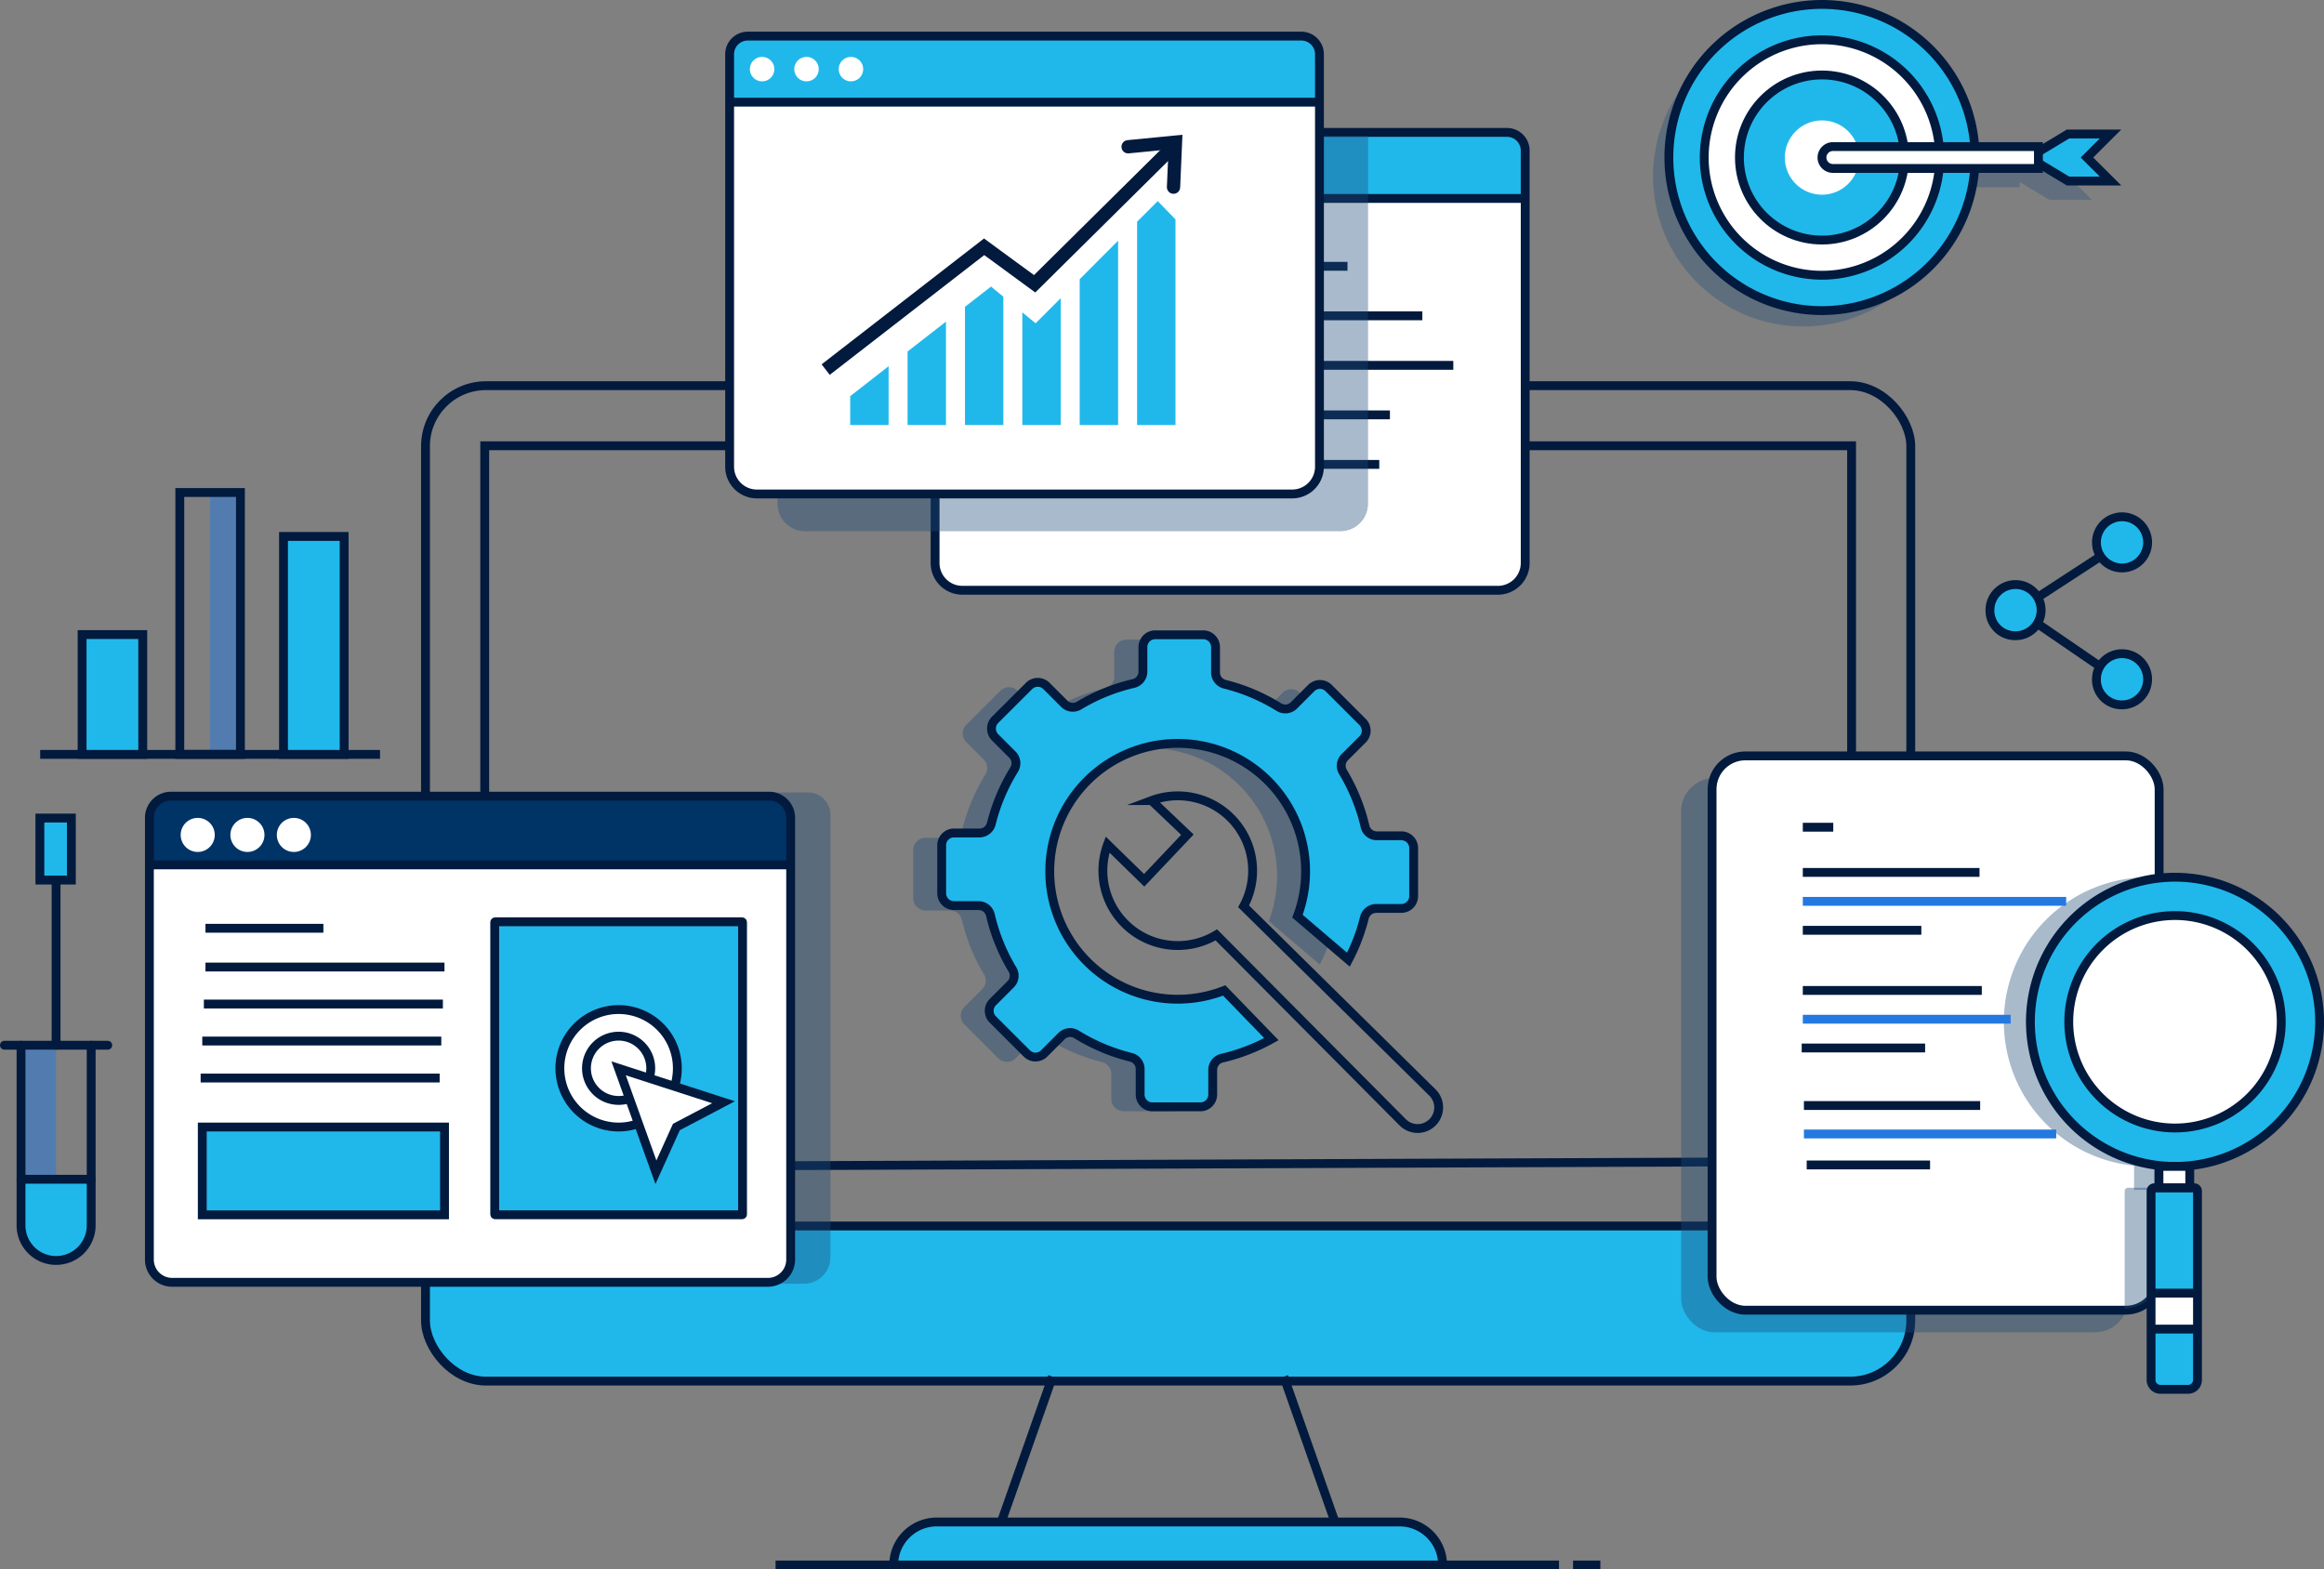 <svg xmlns="http://www.w3.org/2000/svg" viewBox="0 0 525.05 354.61"><rect x="0" y="0" width="525.05" height="354.61" fill="#808080" stroke="none"/><title>seo-hamilton</title><g id="Layer_1" data-name="Layer 1"><path d="M335.63,340.61a43.32,43.32,0,0,0,3.62-9.52,2.74,2.74,0,0,1,2.68-2.06h5.65a2.78,2.78,0,0,0,2.79-2.78V315.4a2.79,2.79,0,0,0-2.79-2.78h-5.51a2.75,2.75,0,0,1-2.69-2.1,42.36,42.36,0,0,0-5-12.34,2.75,2.75,0,0,1,.44-3.35l4-4a2.78,2.78,0,0,0,0-3.94l-7.66-7.66a2.77,2.77,0,0,0-3.93,0l-3.9,3.9a2.76,2.76,0,0,1-3.39.42,43,43,0,0,0-12.28-5.2,2.75,2.75,0,0,1-2.06-2.68V270a2.78,2.78,0,0,0-2.78-2.78H292A2.78,2.78,0,0,0,289.2,270v5.53a2.74,2.74,0,0,1-2.1,2.69,42.52,42.52,0,0,0-12.34,5,2.76,2.76,0,0,1-3.36-.44l-4-4a2.77,2.77,0,0,0-3.93,0l-7.68,7.66a2.78,2.78,0,0,0,0,3.94l3.9,3.9a2.74,2.74,0,0,1,.42,3.38,43.06,43.06,0,0,0-5.19,12.29,2.75,2.75,0,0,1-2.68,2.05h-5.67a2.78,2.78,0,0,0-2.78,2.78v10.85a2.78,2.78,0,0,0,2.78,2.78h5.52a2.76,2.76,0,0,1,2.7,2.1,42.43,42.43,0,0,0,5,12.35,2.76,2.76,0,0,1-.44,3.36l-4,4a2.78,2.78,0,0,0,0,3.94L263,361.8a2.78,2.78,0,0,0,3.93,0l3.9-3.89a2.74,2.74,0,0,1,3.39-.42,42.6,42.6,0,0,0,12.28,5.19,2.75,2.75,0,0,1,2.05,2.68V371a2.79,2.79,0,0,0,2.78,2.78h10.83a2.78,2.78,0,0,0,2.78-2.78V365.5a2.75,2.75,0,0,1,2.11-2.69,43,43,0,0,0,11.15-4.3l-10.66-11a28.85,28.85,0,1,1,16.58-16.69Z" transform="translate(-37.47 -122.69)" style="fill:#1e4a78;opacity:0.39"></path><path d="M342.11,339.53a42.24,42.24,0,0,0,3.62-9.53,2.76,2.76,0,0,1,2.68-2.05h5.66a2.78,2.78,0,0,0,2.78-2.78V314.32a2.78,2.78,0,0,0-2.78-2.78h-5.51a2.74,2.74,0,0,1-2.69-2.1,42.64,42.64,0,0,0-5-12.34,2.74,2.74,0,0,1,.44-3.35l4-4a2.77,2.77,0,0,0,0-3.93l-7.66-7.66a2.78,2.78,0,0,0-3.94,0l-3.9,3.9a2.74,2.74,0,0,1-3.38.42,42.8,42.8,0,0,0-12.29-5.2,2.75,2.75,0,0,1-2.05-2.68V268.9a2.79,2.79,0,0,0-2.78-2.78H298.46a2.79,2.79,0,0,0-2.78,2.78v5.53a2.74,2.74,0,0,1-2.1,2.69,42.36,42.36,0,0,0-12.34,5,2.74,2.74,0,0,1-3.35-.44l-4-4a2.77,2.77,0,0,0-3.93,0l-7.68,7.66a2.8,2.8,0,0,0,0,3.94l3.9,3.9a2.74,2.74,0,0,1,.42,3.38,43,43,0,0,0-5.18,12.28,2.76,2.76,0,0,1-2.68,2.06H253a2.78,2.78,0,0,0-2.78,2.78v10.85a2.79,2.79,0,0,0,2.78,2.78h5.53a2.74,2.74,0,0,1,2.69,2.1,42.56,42.56,0,0,0,5,12.35,2.74,2.74,0,0,1-.44,3.35l-4,4a2.78,2.78,0,0,0,0,3.94l7.67,7.66a2.77,2.77,0,0,0,3.93,0l3.9-3.9a2.74,2.74,0,0,1,3.39-.41A42.72,42.72,0,0,0,293,361.59a2.75,2.75,0,0,1,2.06,2.68V370a2.78,2.78,0,0,0,2.78,2.78h10.83a2.78,2.78,0,0,0,2.78-2.78v-5.53a2.74,2.74,0,0,1,2.1-2.69,43,43,0,0,0,11.16-4.3l-10.66-11A28.9,28.9,0,1,1,330.6,329.7Z" transform="translate(-37.47 -122.69)" style="fill:#fff"></path><path d="M342.11,339.53a42.24,42.24,0,0,0,3.62-9.53,2.76,2.76,0,0,1,2.68-2.05h5.66a2.78,2.78,0,0,0,2.78-2.78V314.32a2.78,2.78,0,0,0-2.78-2.78h-5.51a2.74,2.74,0,0,1-2.69-2.1,42.64,42.64,0,0,0-5-12.34,2.74,2.74,0,0,1,.44-3.35l4-4a2.77,2.77,0,0,0,0-3.93l-7.66-7.66a2.78,2.78,0,0,0-3.94,0l-3.9,3.9a2.74,2.74,0,0,1-3.38.42,42.8,42.8,0,0,0-12.29-5.2,2.75,2.75,0,0,1-2.05-2.68V268.9a2.79,2.79,0,0,0-2.78-2.78H298.46a2.79,2.79,0,0,0-2.78,2.78v5.53a2.74,2.74,0,0,1-2.1,2.69,42.36,42.36,0,0,0-12.34,5,2.74,2.74,0,0,1-3.35-.44l-4-4a2.77,2.77,0,0,0-3.93,0l-7.68,7.66a2.8,2.8,0,0,0,0,3.94l3.9,3.9a2.74,2.74,0,0,1,.42,3.38,43,43,0,0,0-5.18,12.28,2.76,2.76,0,0,1-2.68,2.06H253a2.78,2.78,0,0,0-2.78,2.78v10.85a2.79,2.79,0,0,0,2.78,2.78h5.53a2.74,2.74,0,0,1,2.69,2.1,42.56,42.56,0,0,0,5,12.35,2.74,2.74,0,0,1-.44,3.35l-4,4a2.78,2.78,0,0,0,0,3.94l7.67,7.66a2.77,2.77,0,0,0,3.93,0l3.9-3.9a2.74,2.74,0,0,1,3.39-.41A42.72,42.72,0,0,0,293,361.59a2.75,2.75,0,0,1,2.06,2.68V370a2.78,2.78,0,0,0,2.78,2.78h10.83a2.78,2.78,0,0,0,2.78-2.78v-5.53a2.74,2.74,0,0,1,2.1-2.69,43,43,0,0,0,11.16-4.3l-10.66-11A28.9,28.9,0,1,1,330.6,329.7Z" transform="translate(-37.47 -122.69)" style="fill:#20b8eb"></path><path d="M342.11,339.53a42.24,42.24,0,0,0,3.62-9.53,2.76,2.76,0,0,1,2.68-2.05h5.66a2.78,2.78,0,0,0,2.78-2.78V314.32a2.78,2.78,0,0,0-2.78-2.78h-5.51a2.74,2.74,0,0,1-2.69-2.1,42.64,42.64,0,0,0-5-12.34,2.74,2.74,0,0,1,.44-3.35l4-4a2.77,2.77,0,0,0,0-3.93l-7.66-7.66a2.78,2.78,0,0,0-3.94,0l-3.9,3.9a2.74,2.74,0,0,1-3.38.42,42.8,42.8,0,0,0-12.29-5.2,2.75,2.75,0,0,1-2.05-2.68V268.9a2.79,2.79,0,0,0-2.78-2.78H298.46a2.79,2.79,0,0,0-2.78,2.78v5.53a2.74,2.74,0,0,1-2.1,2.69,42.36,42.36,0,0,0-12.34,5,2.74,2.74,0,0,1-3.35-.44l-4-4a2.77,2.77,0,0,0-3.93,0l-7.68,7.66a2.8,2.8,0,0,0,0,3.94l3.9,3.9a2.74,2.74,0,0,1,.42,3.38,43,43,0,0,0-5.18,12.28,2.76,2.76,0,0,1-2.68,2.06H253a2.78,2.78,0,0,0-2.78,2.78v10.85a2.79,2.79,0,0,0,2.78,2.78h5.53a2.74,2.74,0,0,1,2.69,2.1,42.56,42.56,0,0,0,5,12.35,2.74,2.74,0,0,1-.44,3.35l-4,4a2.78,2.78,0,0,0,0,3.94l7.67,7.66a2.77,2.77,0,0,0,3.93,0l3.9-3.9a2.74,2.74,0,0,1,3.39-.41A42.72,42.72,0,0,0,293,361.59a2.75,2.75,0,0,1,2.06,2.68V370a2.78,2.78,0,0,0,2.78,2.78h10.83a2.78,2.78,0,0,0,2.78-2.78v-5.53a2.74,2.74,0,0,1,2.1-2.69,43,43,0,0,0,11.16-4.3l-10.66-11A28.9,28.9,0,1,1,330.6,329.7Z" transform="translate(-37.47 -122.69)" style="fill:none;stroke:#021a3d;stroke-miterlimit:10;stroke-width:2px"></path><path d="M361.27,376.11h0a4.75,4.75,0,0,1-6.9.16l-42.1-42.35a16.92,16.92,0,0,1-24.57-20.4l8.27,8.07,9.76-10.31-8.09-7.7a16.91,16.91,0,0,1,20.79,23.89l42.65,42.06A4.75,4.75,0,0,1,361.27,376.11Z" transform="translate(-37.47 -122.69)" style="fill:none;stroke:#021a3d;stroke-miterlimit:10;stroke-width:2px"></path><path d="M133.61,399.71H469.17v20.87A13.17,13.17,0,0,1,456,433.75H146.78a13.16,13.16,0,0,1-13.17-13.17Z" transform="translate(-37.47 -122.69)" style="fill:#20b8eb"></path><rect x="96.13" y="87.14" width="335.56" height="224.92" rx="13.68" style="fill:none;stroke:#021a3d;stroke-miterlimit:10;stroke-width:2px"></rect><polyline points="109.51 263.64 109.51 100.72 418.32 100.72 418.32 262.43" style="fill:none;stroke:#021a3d;stroke-miterlimit:10;stroke-width:2px"></polyline><path d="M239.38,476.31h0a9.73,9.73,0,0,1,9.73-9.73H353.67a9.72,9.72,0,0,1,9.72,9.73h-124Z" transform="translate(-37.47 -122.69)" style="fill:#20b8eb"></path><line x1="96.13" y1="277.01" x2="431.7" y2="277.01" style="fill:none;stroke:#021a3d;stroke-miterlimit:10;stroke-width:2px"></line><line x1="237.78" y1="311.06" x2="226.22" y2="343.88" style="fill:none;stroke:#021a3d;stroke-miterlimit:10;stroke-width:2px"></line><line x1="290.05" y1="311.06" x2="301.6" y2="343.88" style="fill:none;stroke:#021a3d;stroke-miterlimit:10;stroke-width:2px"></line><path d="M239.38,476.31h0a9.73,9.73,0,0,1,9.73-9.73H353.67a9.72,9.72,0,0,1,9.72,9.73h-124Z" transform="translate(-37.47 -122.69)" style="fill:none;stroke:#021a3d;stroke-miterlimit:10;stroke-width:2px"></path><line x1="418.32" y1="262.43" x2="109.51" y2="263.64" style="fill:none;stroke:#021a3d;stroke-miterlimit:10;stroke-width:2px"></line><line x1="175.22" y1="353.61" x2="352.22" y2="353.61" style="fill:none;stroke:#021a3d;stroke-miterlimit:10;stroke-width:2px"></line><line x1="355.39" y1="353.61" x2="361.56" y2="353.61" style="fill:none;stroke:#021a3d;stroke-miterlimit:10;stroke-width:2px"></line><path d="M43.65,180.29h130a5,5,0,0,1,5,5V285a5.14,5.14,0,0,1-5.14,5.14H38.89A5.14,5.14,0,0,1,33.76,285V190.18A9.89,9.89,0,0,1,43.65,180.29Z" style="fill:#fff"></path><rect x="111.77" y="208.28" width="55.99" height="66.2" style="fill:#fff"></rect><path d="M185.75,366.84a9,9,0,1,0-8.52,6.19,8.7,8.7,0,0,0,3-.53Zm4.12,1.33a13.53,13.53,0,0,0,.63-4.1,13.27,13.27,0,1,0-13.27,13.27,12.89,12.89,0,0,0,4.47-.79Z" transform="translate(-37.47 -122.69)" style="fill:#fff"></path><path d="M43.65,179.89h130a5,5,0,0,1,5,5v10.53a0,0,0,0,1,0,0H33.76a0,0,0,0,1,0,0v-5.63A9.89,9.89,0,0,1,43.65,179.89Z" style="fill:#fff"></path><path d="M43.65,179.89h130a5,5,0,0,1,5,5v99.72a5.14,5.14,0,0,1-5.14,5.14H38.89a5.14,5.14,0,0,1-5.14-5.14V189.78A9.89,9.89,0,0,1,43.65,179.89Z" style="fill:#fff"></path><line x1="33.76" y1="195.42" x2="178.63" y2="195.42" style="fill:#fff"></line><circle cx="44.67" cy="188.65" r="3.85" style="fill:#fff"></circle><circle cx="55.9" cy="188.65" r="3.85" style="fill:#fff"></circle><circle cx="66.39" cy="188.65" r="3.85" style="fill:#fff"></circle><rect x="45.33" y="254.65" width="54.73" height="19.84" rx="0.19" style="fill:#fff"></rect><rect x="45.7" y="254.65" width="54.73" height="19.84" style="fill:#fff"></rect><rect x="111.77" y="208.28" width="55.99" height="66.2" rx="0.1" style="fill:#fff"></rect><path d="M185.75,366.84a9,9,0,1,0-8.52,6.19,8.7,8.7,0,0,0,3-.53m9.61-4.33a13.53,13.53,0,0,0,.63-4.1,13.27,13.27,0,1,0-13.27,13.27,12.89,12.89,0,0,0,4.47-.79" transform="translate(-37.47 -122.69)" style="fill:#fff"></path><line x1="46.42" y1="209.74" x2="73.06" y2="209.74" style="fill:#fff"></line><line x1="46.42" y1="218.5" x2="100.42" y2="218.5" style="fill:#fff"></line><line x1="46.06" y1="226.86" x2="100.06" y2="226.86" style="fill:#fff"></line><line x1="45.7" y1="235.22" x2="99.7" y2="235.22" style="fill:#fff"></line><line x1="45.33" y1="243.58" x2="99.33" y2="243.58" style="fill:#fff"></line><path d="M121.51,344.64A21.49,21.49,0,1,1,100,323.15,21.49,21.49,0,0,1,121.51,344.64ZM100,317.31a27.34,27.34,0,1,0,27.33,27.33A27.34,27.34,0,0,0,100,317.31Z" transform="translate(-37.47 -122.69)" style="fill:#fff"></path><polygon points="140.2 241.82 148.31 264.44 152.77 254.6 163.03 249.2 140.2 241.82" style="fill:#fff"></polygon><polygon points="139.76 241.39 148.19 264.87 152.81 254.65 163.46 249.05 139.76 241.39" style="fill:#fff"></polygon><path d="M47.79,179.07H182.62a5,5,0,0,1,5,5v100a6,6,0,0,1-6,6H42.76a0,0,0,0,1,0,0v-106A5,5,0,0,1,47.79,179.07Z" style="fill:#1e4a78;opacity:0.38"></path><path d="M38.66,180.29H175.43a3.21,3.21,0,0,1,3.21,3.21V285a5.14,5.14,0,0,1-5.14,5.14H38.89A5.14,5.14,0,0,1,33.76,285V185.19A4.9,4.9,0,0,1,38.66,180.29Z" style="fill:#fff;stroke:#1e4a78;stroke-miterlimit:10;stroke-width:0.5px"></path><rect x="111.77" y="208.28" width="55.99" height="66.2" style="fill:#20b8eb"></rect><path d="M185.75,366.84a9,9,0,1,0-8.52,6.19,8.7,8.7,0,0,0,3-.53Zm4.12,1.33a13.53,13.53,0,0,0,.63-4.1,13.27,13.27,0,1,0-13.27,13.27,12.89,12.89,0,0,0,4.47-.79Z" transform="translate(-37.47 -122.69)" style="fill:#fff"></path><path d="M40.5,179.89H175.31a3.32,3.32,0,0,1,3.32,3.32v10.35a1.85,1.85,0,0,1-1.85,1.85H35.61a1.85,1.85,0,0,1-1.85-1.85v-6.93a6.75,6.75,0,0,1,6.75-6.75Z" style="fill:#036"></path><path d="M38.65,179.89H173.74a4.89,4.89,0,0,1,4.89,4.89v99.82a5.14,5.14,0,0,1-5.14,5.14H38.89a5.14,5.14,0,0,1-5.14-5.14V184.79A4.89,4.89,0,0,1,38.65,179.89Z" style="fill:none;stroke:#021a3d;stroke-miterlimit:10;stroke-width:2px"></path><line x1="33.76" y1="195.42" x2="177.7" y2="195.42" style="fill:none;stroke:#021a3d;stroke-miterlimit:10;stroke-width:2px"></line><circle cx="44.67" cy="188.65" r="3.85" style="fill:#fff"></circle><circle cx="55.9" cy="188.65" r="3.85" style="fill:#fff"></circle><circle cx="66.39" cy="188.65" r="3.85" style="fill:#fff"></circle><rect x="45.33" y="254.65" width="54.73" height="19.84" rx="0.19" style="fill:#20b8eb"></rect><rect x="45.7" y="254.65" width="54.73" height="19.84" style="fill:none;stroke:#021a3d;stroke-miterlimit:10;stroke-width:2px"></rect><rect x="111.77" y="208.28" width="55.99" height="66.2" rx="0.1" style="fill:none;stroke:#021a3d;stroke-miterlimit:10;stroke-width:2px"></rect><path d="M184.14,366.32a7.57,7.57,0,0,0,.35-2.25,7.26,7.26,0,1,0-7.26,7.26,6.86,6.86,0,0,0,2.45-.43m10.19-2.73a13.53,13.53,0,0,0,.63-4.1,13.27,13.27,0,1,0-13.27,13.27,12.89,12.89,0,0,0,4.47-.79" transform="translate(-37.47 -122.69)" style="fill:none;stroke:#021a3d;stroke-miterlimit:10;stroke-width:2px"></path><line x1="46.42" y1="209.74" x2="73.06" y2="209.74" style="fill:none;stroke:#021a3d;stroke-miterlimit:10;stroke-width:2px"></line><line x1="46.42" y1="218.5" x2="100.42" y2="218.5" style="fill:none;stroke:#021a3d;stroke-miterlimit:10;stroke-width:2px"></line><line x1="46.06" y1="226.86" x2="100.06" y2="226.86" style="fill:none;stroke:#021a3d;stroke-miterlimit:10;stroke-width:2px"></line><line x1="45.7" y1="235.22" x2="99.7" y2="235.22" style="fill:none;stroke:#021a3d;stroke-miterlimit:10;stroke-width:2px"></line><line x1="45.33" y1="243.58" x2="99.33" y2="243.58" style="fill:none;stroke:#021a3d;stroke-miterlimit:10;stroke-width:2px"></line><polygon points="140.2 241.82 148.31 264.44 152.77 254.6 163.03 249.2 140.2 241.82" style="fill:#fff"></polygon><polygon points="139.76 241.39 148.19 264.87 152.81 254.65 163.46 249.05 139.76 241.39" style="fill:none;stroke:#021a3d;stroke-miterlimit:10;stroke-width:2px"></polygon><polygon points="12.67 236.75 12.67 266.09 5.14 266.09 5.59 236.62 12.67 236.75" style="fill:#2479e0;opacity:0.5"></polygon><line x1="1" y1="236.17" x2="24.34" y2="236.17" style="fill:none;stroke:#021a3d;stroke-linecap:round;stroke-miterlimit:10;stroke-width:2px"></line><path d="M58.07,389.54v10a7.93,7.93,0,0,1-7.93,7.92h0a7.93,7.93,0,0,1-7.92-7.92v-10" transform="translate(-37.47 -122.69)" style="fill:#20b8eb"></path><path d="M58.07,358.87v40.7a7.93,7.93,0,0,1-7.93,7.92h0a7.93,7.93,0,0,1-7.92-7.92v-40.7" transform="translate(-37.47 -122.69)" style="fill:none;stroke:#021a3d;stroke-linecap:round;stroke-miterlimit:10;stroke-width:2px"></path><line x1="4.74" y1="266.45" x2="20.59" y2="266.45" style="fill:none;stroke:#021a3d;stroke-linecap:round;stroke-miterlimit:10;stroke-width:2px"></line><line x1="12.67" y1="236.17" x2="12.67" y2="199.59" style="fill:none;stroke:#021a3d;stroke-linecap:round;stroke-miterlimit:10;stroke-width:2px"></line><rect x="9.01" y="184.84" width="7.11" height="14.02" style="fill:#20b8eb"></rect><rect x="9.01" y="184.84" width="7.11" height="14.02" style="fill:none;stroke:#021a3d;stroke-linecap:round;stroke-miterlimit:10;stroke-width:2px"></rect><polygon points="47.47 111.28 47.47 170.45 54.32 169.3 54.32 111.56 47.47 111.28" style="fill:#2479e0;opacity:0.5"></polygon><line x1="9.08" y1="170.45" x2="85.86" y2="170.45" style="fill:none;stroke:#021a3d;stroke-miterlimit:10;stroke-width:2px"></line><rect x="18.55" y="143.38" width="13.7" height="27.07" style="fill:#20b8eb"></rect><rect x="64.05" y="121.21" width="13.7" height="49.24" style="fill:#20b8eb"></rect><rect x="18.55" y="143.38" width="13.7" height="27.07" style="fill:none;stroke:#021a3d;stroke-miterlimit:10;stroke-width:2px"></rect><rect x="40.62" y="111.28" width="13.7" height="59.17" style="fill:none;stroke:#021a3d;stroke-miterlimit:10;stroke-width:2px"></rect><rect x="64.05" y="121.21" width="13.7" height="49.24" style="fill:none;stroke:#021a3d;stroke-miterlimit:10;stroke-width:2px"></rect><path d="M478.8,162.52a33.93,33.93,0,1,1-33.93-33.93A33.94,33.94,0,0,1,478.8,162.52Z" transform="translate(-37.47 -122.69)" style="fill:#1e4a78;opacity:0.33"></path><path d="M472.52,161.46a26.6,26.6,0,1,1-26.6-26.6A26.6,26.6,0,0,1,472.52,161.46Z" transform="translate(-37.47 -122.69)" style="fill:#1e4a78;opacity:0.33"></path><path d="M472.52,161.46a26.6,26.6,0,1,1-26.6-26.6A26.6,26.6,0,0,1,472.52,161.46Z" transform="translate(-37.47 -122.69)" style="fill:#1e4a78;opacity:0.33"></path><path d="M463.92,161.46a18,18,0,1,1-18-18A18,18,0,0,1,463.92,161.46Z" transform="translate(-37.47 -122.69)" style="fill:#1e4a78;opacity:0.33"></path><circle cx="408.45" cy="38.76" r="18.65" style="fill:#1e4a78;opacity:0.33"></circle><circle cx="408.45" cy="38.76" r="18.65" style="fill:#1e4a78;opacity:0.33"></circle><path d="M454.31,161.46a8.39,8.39,0,1,1-8.39-8.39A8.39,8.39,0,0,1,454.31,161.46Z" transform="translate(-37.47 -122.69)" style="fill:#1e4a78;opacity:0.33"></path><g style="opacity:0.33"><path d="M493.77,165H447.34a2.47,2.47,0,0,1-2.47-2.47h0a2.47,2.47,0,0,1,2.47-2.48h46.43Z" transform="translate(-37.47 -122.69)" style="fill:#1e4a78"></path><polygon points="455.08 39.27 462.98 34.51 472.58 34.51 467.27 39.82 472.58 45.13 462.98 45.13 455.08 40.37 455.08 39.27" style="fill:#1e4a78"></polygon></g><path d="M483,158.28a33.93,33.93,0,1,1-33.93-33.93A33.93,33.93,0,0,1,483,158.28Z" transform="translate(-37.47 -122.69)" style="fill:#20b8eb"></path><path d="M449.1,192.87a34.59,34.59,0,1,1,34.59-34.59A34.63,34.63,0,0,1,449.1,192.87Z" transform="translate(-37.47 -122.69)" style="fill:none;stroke:#021a3d;stroke-miterlimit:10;stroke-width:2px"></path><path d="M475.7,158.28a26.6,26.6,0,1,1-26.6-26.6A26.6,26.6,0,0,1,475.7,158.28Z" transform="translate(-37.47 -122.69)" style="fill:#fff"></path><path d="M475.7,158.28a26.6,26.6,0,1,1-26.6-26.6A26.6,26.6,0,0,1,475.7,158.28Z" transform="translate(-37.47 -122.69)" style="fill:none;stroke:#021a3d;stroke-miterlimit:10;stroke-width:2px"></path><path d="M467.09,158.28a18,18,0,1,1-18-18A18,18,0,0,1,467.09,158.28Z" transform="translate(-37.47 -122.69)" style="fill:#fff"></path><circle cx="411.63" cy="35.59" r="18.65" style="fill:#20b8eb"></circle><circle cx="411.63" cy="35.59" r="18.65" style="fill:none;stroke:#021a3d;stroke-miterlimit:10;stroke-width:2px"></circle><path d="M457.49,158.28a8.39,8.39,0,1,1-8.39-8.38A8.39,8.39,0,0,1,457.49,158.28Z" transform="translate(-37.47 -122.69)" style="fill:#fff"></path><path d="M498,160.75H451.57a2.47,2.47,0,0,1-2.47-2.47h0a2.48,2.48,0,0,1,2.47-2.47H498Z" transform="translate(-37.47 -122.69)" style="fill:#fff"></path><polygon points="476.82 30.27 467.21 30.27 461.15 33.93 461.15 37.25 467.21 40.9 476.82 40.9 471.5 35.59 476.82 30.27" style="fill:#20b8eb"></polygon><path d="M498,160.75H451.57a2.47,2.47,0,0,1-2.47-2.47h0a2.48,2.48,0,0,1,2.47-2.47H498Z" transform="translate(-37.47 -122.69)" style="fill:none;stroke:#021a3d;stroke-miterlimit:10;stroke-width:2px"></path><polyline points="460.53 34.31 467.21 30.28 476.82 30.28 471.5 35.59 476.82 40.9 467.21 40.9 460.53 36.87" style="fill:none;stroke:#021a3d;stroke-miterlimit:10;stroke-width:2px"></polyline><rect x="379.8" y="175.79" width="101" height="125.25" rx="7.54" style="fill:#1e4a78;opacity:0.38"></rect><rect x="386.8" y="170.79" width="101" height="125.25" rx="7.54" style="fill:#fff"></rect><rect x="386.8" y="170.79" width="101" height="125.25" rx="7.54" style="fill:none;stroke:#021a3d;stroke-miterlimit:10;stroke-width:2px"></rect><path d="M523.25,415.94a.41.41,0,0,1,.52-.12.61.61,0,0,1,.26-.09c1.3-.08,2.62-.08,3.93-.06V391.8a.74.74,0,0,0-.73-.74h-9a.75.75,0,0,0-.74.74v26.62C519.51,418.19,521.93,417.5,523.25,415.94Z" transform="translate(-37.47 -122.69)" style="fill:#1e4a78;opacity:0.38"></path><path d="M546.86,353.56a24,24,0,1,1-24-24A24,24,0,0,1,546.86,353.56Zm-24-32.66a32.67,32.67,0,1,0,32.67,32.66A32.67,32.67,0,0,0,522.86,320.9Z" transform="translate(-37.47 -122.69)" style="fill:#1e4a78;opacity:0.38"></path><rect x="482.14" y="263.31" width="6.25" height="5.54" style="fill:#1e4a78;opacity:0.38"></rect><path d="M486.73,268.37h9a.74.74,0,0,1,.74.74v42.68a2.13,2.13,0,0,1-2.12,2.13h-6.25a2.13,2.13,0,0,1-2.12-2.12V269.11A.74.74,0,0,1,486.73,268.37Z" style="fill:#20b8eb"></path><path d="M486,292.18h10.5a0,0,0,0,1,0,0V300a.6.6,0,0,1-.6.6h-9.31a.6.6,0,0,1-.6-.6v-7.84A0,0,0,0,1,486,292.18Z" style="fill:#fff"></path><path d="M486.73,268.37h9a.74.74,0,0,1,.74.74v42.68a2.13,2.13,0,0,1-2.12,2.13h-6.25a2.13,2.13,0,0,1-2.12-2.12V269.11A.74.74,0,0,1,486.73,268.37Z" style="fill:none;stroke:#021a3d;stroke-miterlimit:10;stroke-width:2px"></path><line x1="485.99" y1="292.18" x2="496.49" y2="292.18" style="fill:none;stroke:#021a3d;stroke-miterlimit:10;stroke-width:2px"></line><line x1="496.49" y1="300.31" x2="485.74" y2="300.31" style="fill:none;stroke:#021a3d;stroke-miterlimit:10;stroke-width:2px"></line><line x1="407.3" y1="186.91" x2="414.18" y2="186.91" style="fill:none;stroke:#021a3d;stroke-miterlimit:10;stroke-width:2px"></line><line x1="407.3" y1="197.12" x2="447.22" y2="197.12" style="fill:none;stroke:#021a3d;stroke-miterlimit:10;stroke-width:2px"></line><line x1="407.3" y1="203.66" x2="466.8" y2="203.66" style="fill:none;stroke:#2479e0;stroke-miterlimit:10;stroke-width:2px"></line><line x1="407.3" y1="210.2" x2="434.08" y2="210.2" style="fill:none;stroke:#021a3d;stroke-miterlimit:10;stroke-width:2px"></line><line x1="407.3" y1="223.79" x2="447.74" y2="223.79" style="fill:none;stroke:#021a3d;stroke-miterlimit:10;stroke-width:2px"></line><line x1="407.3" y1="230.29" x2="454.26" y2="230.29" style="fill:none;stroke:#2479e0;stroke-miterlimit:10;stroke-width:2px"></line><line x1="407.05" y1="236.79" x2="434.93" y2="236.79" style="fill:none;stroke:#021a3d;stroke-miterlimit:10;stroke-width:2px"></line><line x1="407.55" y1="249.79" x2="447.37" y2="249.79" style="fill:none;stroke:#021a3d;stroke-miterlimit:10;stroke-width:2px"></line><line x1="408.18" y1="263.22" x2="436.05" y2="263.22" style="fill:none;stroke:#021a3d;stroke-miterlimit:10;stroke-width:2px"></line><line x1="407.55" y1="256.22" x2="464.55" y2="256.22" style="fill:none;stroke:#2479e0;stroke-miterlimit:10;stroke-width:2px"></line><circle cx="491.39" cy="230.87" r="27.67" style="fill:#fff"></circle><path d="M552.86,353.56a24,24,0,1,1-24-24A24,24,0,0,1,552.86,353.56Zm-24-32.66a32.67,32.67,0,1,0,32.67,32.66A32.67,32.67,0,0,0,528.86,320.9Z" transform="translate(-37.47 -122.69)" style="fill:#20b8eb"></path><path d="M552.86,353.56a24,24,0,1,1-24-24A24,24,0,0,1,552.86,353.56Zm-24-32.66a32.67,32.67,0,1,0,32.67,32.66A32.67,32.67,0,0,0,528.86,320.9Z" transform="translate(-37.47 -122.69)" style="fill:none;stroke:#021a3d;stroke-miterlimit:10;stroke-width:2px"></path><rect x="488.14" y="263.31" width="6.25" height="5.54" style="fill:#fff"></rect><rect x="487.76" y="263.54" width="6.96" height="4.83" style="fill:none;stroke:#021a3d;stroke-miterlimit:10;stroke-width:2px"></rect><line x1="457.62" y1="136.75" x2="479.42" y2="122.55" style="fill:none;stroke:#021a3d;stroke-miterlimit:10;stroke-width:2px"></line><line x1="479.42" y1="153.99" x2="457.34" y2="138.87" style="fill:none;stroke:#021a3d;stroke-miterlimit:10;stroke-width:2px"></line><path d="M492.83,254.77a5.78,5.78,0,1,1-5.78,5.78A5.78,5.78,0,0,1,492.83,254.77Z" transform="translate(-37.47 -122.69)" style="fill:#2479e0"></path><path d="M492.83,254.77a5.78,5.78,0,1,1,0,11.56,5.68,5.68,0,0,1-5.78-5.78A5.78,5.78,0,0,1,492.83,254.77Z" transform="translate(-37.47 -122.69)" style="fill:#20b8eb;stroke:#021a3d;stroke-miterlimit:10;stroke-width:2px"></path><path d="M516.89,239.46a5.78,5.78,0,1,1-5.78,5.78A5.78,5.78,0,0,1,516.89,239.46Z" transform="translate(-37.47 -122.69)" style="fill:#2479e0"></path><path d="M516.89,239.46a5.78,5.78,0,1,1-5.78,5.78A5.78,5.78,0,0,1,516.89,239.46Z" transform="translate(-37.47 -122.69)" style="fill:#20b8eb;stroke:#021a3d;stroke-miterlimit:10;stroke-width:2px"></path><path d="M516.89,270.39a5.78,5.78,0,1,1-5.78,5.78A5.78,5.78,0,0,1,516.89,270.39Z" transform="translate(-37.47 -122.69)" style="fill:#2479e0"></path><path d="M516.89,270.39a5.78,5.78,0,0,1,0,11.56,5.68,5.68,0,0,1-5.78-5.78A5.78,5.78,0,0,1,516.89,270.39Z" transform="translate(-37.47 -122.69)" style="fill:#20b8eb;stroke:#021a3d;stroke-miterlimit:10;stroke-width:2px"></path><path d="M215.39,29.92H340.48a4.1,4.1,0,0,1,4.1,4.1v93.19a6.16,6.16,0,0,1-6.16,6.16h-121a6.16,6.16,0,0,1-6.16-6.16V34A4.1,4.1,0,0,1,215.39,29.92Z" style="fill:#fff"></path><path d="M215.6,29.92H340.28a4.31,4.31,0,0,1,4.31,4.31V44.84a0,0,0,0,1,0,0H211.29a0,0,0,0,1,0,0V34.23A4.31,4.31,0,0,1,215.6,29.92Z" style="fill:#20b8eb"></path><path d="M215.39,29.92H340.48a4.1,4.1,0,0,1,4.1,4.1v93.19a6.16,6.16,0,0,1-6.16,6.16h-121a6.16,6.16,0,0,1-6.16-6.16V34A4.1,4.1,0,0,1,215.39,29.92Z" style="fill:none;stroke:#021a3d;stroke-miterlimit:10;stroke-width:2px"></path><line x1="211.29" y1="44.84" x2="344.59" y2="44.84" style="fill:none;stroke:#021a3d;stroke-miterlimit:10;stroke-width:2px"></line><line x1="247.82" y1="60.17" x2="267.69" y2="60.17" style="fill:none;stroke:#021a3d;stroke-miterlimit:10;stroke-width:2px"></line><line x1="276.82" y1="60.17" x2="304.43" y2="60.17" style="fill:none;stroke:#021a3d;stroke-miterlimit:10;stroke-width:2px"></line><line x1="226.31" y1="73.24" x2="267.69" y2="73.24" style="fill:none;stroke:#021a3d;stroke-miterlimit:10;stroke-width:2px"></line><line x1="230.25" y1="86.32" x2="267.69" y2="86.32" style="fill:none;stroke:#021a3d;stroke-miterlimit:10;stroke-width:2px"></line><line x1="276.82" y1="71.36" x2="321.34" y2="71.36" style="fill:none;stroke:#021a3d;stroke-miterlimit:10;stroke-width:2px"></line><line x1="276.82" y1="82.55" x2="328.34" y2="82.55" style="fill:none;stroke:#021a3d;stroke-miterlimit:10;stroke-width:2px"></line><line x1="276.82" y1="93.74" x2="314.02" y2="93.74" style="fill:none;stroke:#021a3d;stroke-miterlimit:10;stroke-width:2px"></line><line x1="276.82" y1="104.93" x2="311.61" y2="104.93" style="fill:none;stroke:#021a3d;stroke-miterlimit:10;stroke-width:2px"></line><circle cx="218.64" cy="37.38" r="2.77" style="fill:#fff"></circle><circle cx="228.68" cy="37.38" r="2.77" style="fill:#fff"></circle><circle cx="238.72" cy="37.38" r="2.77" style="fill:#fff"></circle><g style="opacity:0.38"><path d="M335.28,153.13h-.48V139.22H217.28a4.11,4.11,0,0,0-4.11,4.1v93.2a6.16,6.16,0,0,0,6.17,6.16h121a6.16,6.16,0,0,0,6.16-6.16V153.43h-10.8A.39.39,0,0,1,335.28,153.13Zm-8.82,17.13a.42.42,0,0,1,0-.83A.42.42,0,0,1,326.46,170.26Z" transform="translate(-37.47 -122.69)" style="fill:#1e4a78"></path><path d="M335.28,153.13h-.48V139.22H217.49a4.31,4.31,0,0,0-4.32,4.31v10.61h133.3v-.71h-10.8A.39.39,0,0,1,335.28,153.13Z" transform="translate(-37.47 -122.69)" style="fill:#1e4a78"></path><path d="M335.28,153.13h-.48V139.22H217.28a4.11,4.11,0,0,0-4.11,4.1v93.2a6.16,6.16,0,0,0,6.17,6.16h121a6.16,6.16,0,0,0,6.16-6.16V153.43h-10.8A.39.39,0,0,1,335.28,153.13Zm-8.82,17.13a.42.42,0,0,1,0-.83A.42.42,0,0,1,326.46,170.26Z" transform="translate(-37.47 -122.69)" style="fill:#1e4a78"></path><line x1="175.7" y1="31.45" x2="309" y2="31.45" style="fill:#1e4a78"></line><line x1="212.23" y1="46.78" x2="232.1" y2="46.78" style="fill:#1e4a78"></line><line x1="241.23" y1="46.78" x2="268.84" y2="46.78" style="fill:#1e4a78"></line><line x1="190.73" y1="59.86" x2="232.1" y2="59.86" style="fill:#1e4a78"></line><line x1="194.66" y1="72.93" x2="232.1" y2="72.93" style="fill:#1e4a78"></line><line x1="241.23" y1="57.97" x2="285.75" y2="57.97" style="fill:#1e4a78"></line><line x1="241.23" y1="69.16" x2="292.75" y2="69.16" style="fill:#1e4a78"></line><line x1="241.23" y1="80.35" x2="278.43" y2="80.35" style="fill:#1e4a78"></line><line x1="241.23" y1="91.54" x2="276.02" y2="91.54" style="fill:#1e4a78"></line><circle cx="183.05" cy="23.99" r="2.77" style="fill:#1e4a78"></circle><circle cx="193.09" cy="23.99" r="2.77" style="fill:#1e4a78"></circle><circle cx="203.13" cy="23.99" r="2.77" style="fill:#1e4a78"></circle></g><path d="M168.93,8.16H294a4.1,4.1,0,0,1,4.1,4.1v93.19a6.16,6.16,0,0,1-6.16,6.16H171a6.16,6.16,0,0,1-6.16-6.16V12.26A4.1,4.1,0,0,1,168.93,8.16Z" style="fill:#fff"></path><path d="M169.14,8.16H293.81a4.31,4.31,0,0,1,4.31,4.31V23.08a0,0,0,0,1,0,0H164.83a0,0,0,0,1,0,0V12.47A4.31,4.31,0,0,1,169.14,8.16Z" style="fill:#20b8eb"></path><path d="M168.93,8.16H294a4.1,4.1,0,0,1,4.1,4.1v93.19a6.16,6.16,0,0,1-6.16,6.16H171a6.16,6.16,0,0,1-6.16-6.16V12.26A4.1,4.1,0,0,1,168.93,8.16Z" style="fill:none;stroke:#021a3d;stroke-miterlimit:10;stroke-width:2px"></path><line x1="164.83" y1="23.08" x2="298.12" y2="23.08" style="fill:none;stroke:#021a3d;stroke-miterlimit:10;stroke-width:2px"></line><path d="M258.7,174.18" transform="translate(-37.47 -122.69)" style="fill:none;stroke:#021a3d;stroke-miterlimit:10;stroke-width:2px"></path><path d="M217.32,174.18" transform="translate(-37.47 -122.69)" style="fill:none;stroke:#021a3d;stroke-miterlimit:10;stroke-width:2px"></path><circle cx="172.18" cy="15.62" r="2.77" style="fill:#fff"></circle><circle cx="182.21" cy="15.62" r="2.77" style="fill:#fff"></circle><circle cx="192.25" cy="15.62" r="2.77" style="fill:#fff"></circle><polygon points="261.56 45.44 256.9 50.1 256.9 96.04 265.57 96.04 265.57 49.57 261.56 45.44" style="fill:#20b8eb"></polygon><polygon points="243.93 96.04 252.61 96.04 252.61 54.39 243.93 63.08 243.93 96.04" style="fill:#20b8eb"></polygon><polygon points="230.97 70.58 230.97 96.04 239.65 96.04 239.65 67.37 233.97 73.05 230.97 70.58" style="fill:#20b8eb"></polygon><polygon points="218.01 69.33 218.01 96.04 226.68 96.04 226.68 67.04 223.9 64.75 218.01 69.33" style="fill:#20b8eb"></polygon><polygon points="205.04 96.04 213.72 96.04 213.72 72.67 205.04 79.42 205.04 96.04" style="fill:#20b8eb"></polygon><polygon points="192.08 96.04 200.76 96.04 200.76 82.75 192.08 89.51 192.08 96.04" style="fill:#20b8eb"></polygon><polyline points="186.54 83.51 222.34 55.76 233.75 64.12 265.57 32.62" style="fill:none;stroke:#021a3d;stroke-miterlimit:10;stroke-width:3px"></polyline><polyline points="254.87 33.16 265.57 32.11 265.13 42.29" style="fill:none;stroke:#021a3d;stroke-linecap:round;stroke-miterlimit:10;stroke-width:3px"></polyline><line x1="59.2" y1="322.95" x2="112.76" y2="322.95" style="fill:#20b8eb"></line><line x1="72.83" y1="332" x2="126.39" y2="332" style="fill:#20b8eb"></line></g></svg>